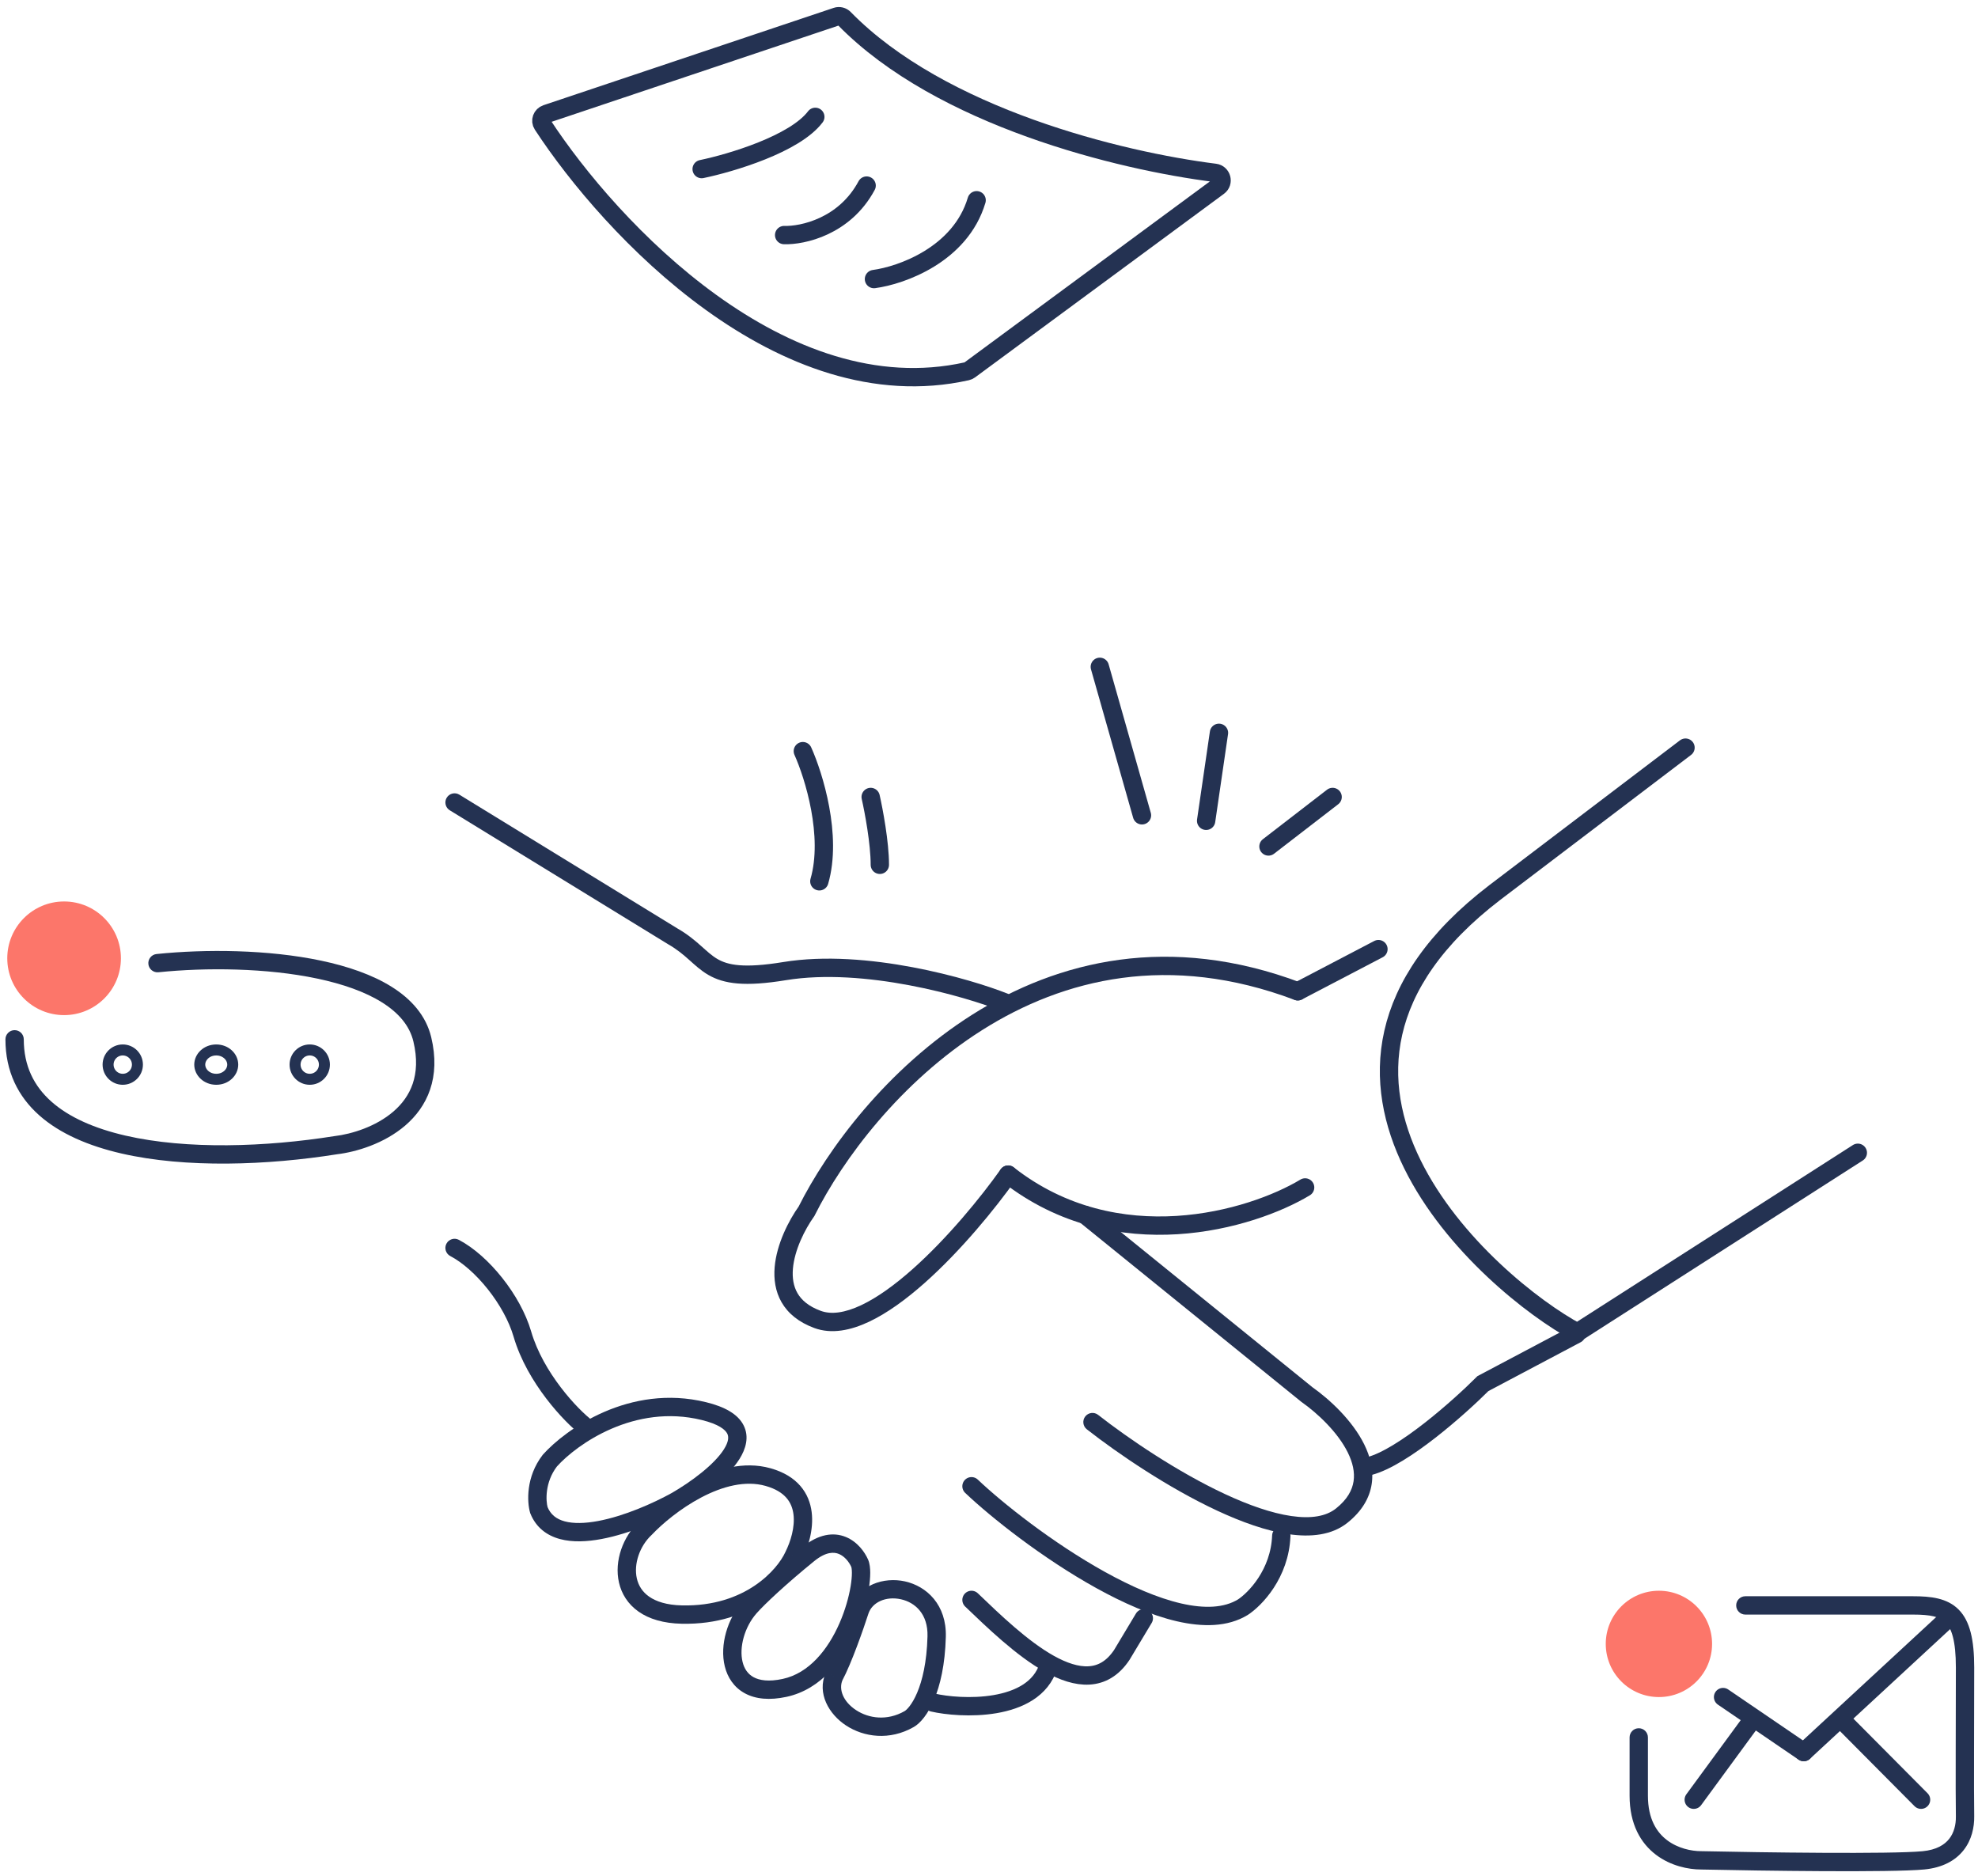 <svg width="272" height="258" viewBox="0 0 272 258" fill="none" xmlns="http://www.w3.org/2000/svg">
<path d="M128.299 234.116C131.912 234.957 142.163 235.528 144.18 229.075" stroke="#243252" stroke-width="2.521" stroke-linecap="round"/>
<path d="M133.593 220C139.643 225.798 149.222 235.125 154.263 227.562L157.288 222.521" stroke="#243252" stroke-width="2.521" stroke-linecap="round"/>
<path d="M133.593 204.371C140.483 210.925 161.624 226.655 170.9 221.008C172.581 219.916 175.992 216.42 176.194 211.177" stroke="#243252" stroke-width="2.521" stroke-linecap="round"/>
<path d="M151.006 194.556C150.458 194.127 149.666 194.224 149.237 194.772C148.808 195.321 148.905 196.113 149.453 196.542L151.006 194.556ZM179.722 191.768L178.929 192.747L178.962 192.774L178.997 192.798L179.722 191.768ZM150.014 166.085C149.474 165.646 148.68 165.73 148.242 166.271C147.804 166.812 147.887 167.605 148.428 168.043L150.014 166.085ZM149.453 196.542C153.744 199.898 160.633 204.583 167.374 207.726C170.74 209.295 174.135 210.512 177.188 210.959C180.219 211.402 183.138 211.118 185.299 209.389L183.725 207.42C182.357 208.515 180.286 208.865 177.554 208.464C174.844 208.068 171.7 206.962 168.439 205.441C161.925 202.404 155.201 197.838 151.006 194.556L149.453 196.542ZM185.299 209.389C187.27 207.812 188.335 205.997 188.626 204.059C188.912 202.151 188.424 200.282 187.595 198.607C185.952 195.288 182.803 192.394 180.448 190.737L178.997 192.798C181.179 194.334 183.954 196.935 185.336 199.725C186.019 201.105 186.319 202.443 186.133 203.685C185.951 204.897 185.283 206.174 183.725 207.42L185.299 209.389ZM180.516 190.788L150.014 166.085L148.428 168.043L178.929 192.747L180.516 190.788Z" fill="#243252"/>
<path d="M63.093 170.485C62.477 170.162 61.715 170.399 61.391 171.015C61.067 171.631 61.304 172.393 61.921 172.717L63.093 170.485ZM71.834 183.449L73.044 183.096L71.834 183.449ZM79.894 197.308C80.448 197.729 81.239 197.622 81.66 197.067C82.081 196.513 81.973 195.722 81.419 195.301L79.894 197.308ZM61.921 172.717C63.61 173.604 65.47 175.252 67.086 177.287C68.698 179.317 69.993 181.639 70.624 183.802L73.044 183.096C72.301 180.548 70.823 177.94 69.06 175.72C67.302 173.505 65.185 171.584 63.093 170.485L61.921 172.717ZM70.624 183.802C71.564 187.024 73.337 189.978 75.117 192.311C76.894 194.641 78.736 196.428 79.894 197.308L81.419 195.301C80.476 194.584 78.789 192.969 77.121 190.782C75.456 188.599 73.868 185.923 73.044 183.096L70.624 183.802Z" fill="#243252"/>
<path d="M137.662 138.993C138.308 139.251 139.042 138.937 139.3 138.291C139.559 137.644 139.245 136.911 138.598 136.652L137.662 138.993ZM92.504 128.748L91.845 129.822L91.862 129.832L91.879 129.842L92.504 128.748ZM63.166 109.272C62.572 108.908 61.797 109.094 61.432 109.687C61.069 110.28 61.254 111.057 61.848 111.421L63.166 109.272ZM138.598 136.652C135.999 135.613 131.131 134.065 125.508 133.005C119.896 131.946 113.43 131.352 107.677 132.294L108.084 134.781C113.423 133.908 119.561 134.448 125.041 135.482C130.509 136.513 135.22 138.016 137.662 138.993L138.598 136.652ZM107.677 132.294C102.219 133.187 100.063 132.69 98.653 131.869C97.89 131.424 97.282 130.855 96.418 130.086C95.574 129.335 94.567 128.475 93.129 127.654L91.879 129.842C93.088 130.533 93.94 131.255 94.742 131.969C95.524 132.665 96.35 133.445 97.384 134.047C99.566 135.318 102.451 135.703 108.084 134.781L107.677 132.294ZM93.163 127.674L63.166 109.272L61.848 111.421L91.845 129.822L93.163 127.674Z" fill="#243252"/>
<path d="M178.462 136.31L189.554 130.512M188.293 201.599C192.932 200.389 200.645 193.532 203.922 190.255L216.778 183.449" stroke="#243252" stroke-width="2.521" stroke-linecap="round"/>
<path d="M179.471 163.283C172.077 167.736 153.557 173.214 138.634 161.518" stroke="#243252" stroke-width="2.521" stroke-linecap="round"/>
<path d="M139.662 162.247C140.065 161.68 139.932 160.893 139.364 160.49C138.796 160.087 138.01 160.221 137.607 160.789L139.662 162.247ZM110.906 166.56L111.933 167.29L111.99 167.211L112.033 167.123L110.906 166.56ZM178.018 137.49C178.67 137.735 179.397 137.406 179.642 136.755C179.888 136.104 179.559 135.377 178.908 135.131L178.018 137.49ZM137.607 160.789C134.87 164.645 130.294 170.25 125.484 174.522C123.076 176.661 120.661 178.419 118.43 179.471C116.179 180.532 114.31 180.786 112.854 180.249L111.983 182.615C114.359 183.49 116.989 182.937 119.505 181.751C122.043 180.554 124.663 178.622 127.158 176.407C132.154 171.969 136.854 166.205 139.662 162.247L137.607 160.789ZM112.854 180.249C111.166 179.627 110.202 178.753 109.663 177.819C109.115 176.869 108.929 175.729 109.036 174.461C109.254 171.881 110.657 169.085 111.933 167.29L109.879 165.829C108.466 167.816 106.794 171.044 106.524 174.249C106.388 175.874 106.606 177.566 107.48 179.079C108.362 180.608 109.84 181.825 111.983 182.615L112.854 180.249ZM112.033 167.123C115.861 159.469 123.786 148.774 135.054 141.648C146.274 134.554 160.797 130.995 178.018 137.49L178.908 135.131C160.838 128.316 145.49 132.067 133.707 139.518C121.973 146.937 113.766 158.021 109.779 165.996L112.033 167.123Z" fill="#243252"/>
<path d="M125.022 236.385L124.397 235.291L125.022 236.385ZM118.216 221.513L117.017 221.125L118.216 221.513ZM114.699 230.523L113.588 229.926L113.563 229.973L113.542 230.022L114.699 230.523ZM125.648 237.48C126.573 236.951 127.612 235.697 128.438 233.752C129.284 231.762 129.959 228.934 130.063 225.076L127.543 225.008C127.446 228.611 126.819 231.118 126.118 232.767C125.399 234.46 124.648 235.147 124.397 235.291L125.648 237.48ZM130.063 225.076C130.182 220.693 127.458 218.121 124.437 217.452C121.57 216.818 118.059 217.898 117.017 221.125L119.415 221.9C119.92 220.337 121.803 219.451 123.893 219.914C125.83 220.342 127.627 221.929 127.543 225.008L130.063 225.076ZM113.542 230.022C112.312 232.86 113.992 235.731 116.354 237.275C118.794 238.869 122.327 239.377 125.648 237.48L124.397 235.291C121.983 236.67 119.466 236.296 117.733 235.164C115.923 233.982 115.309 232.284 115.855 231.024L113.542 230.022ZM117.017 221.125C116.348 223.196 114.746 227.772 113.588 229.926L115.809 231.119C117.09 228.734 118.755 223.945 119.415 221.9L117.017 221.125Z" fill="#243252"/>
<path d="M103.092 221.009L102.147 220.175H102.147L103.092 221.009ZM118.216 214.959L117.063 215.466L118.216 214.959ZM102.147 220.175C100.028 222.576 98.943 226.217 99.669 229.145C100.043 230.655 100.919 232.024 102.426 232.843C103.914 233.651 105.839 233.827 108.145 233.332L107.617 230.868C105.688 231.281 104.425 231.06 103.629 230.628C102.854 230.207 102.352 229.493 102.116 228.538C101.619 226.538 102.375 223.726 104.037 221.842L102.147 220.175ZM108.145 233.332C112.978 232.297 116.047 228.11 117.754 224.204C118.622 222.22 119.18 220.217 119.457 218.545C119.596 217.709 119.668 216.935 119.667 216.271C119.666 215.647 119.603 214.98 119.37 214.451L117.063 215.466C117.061 215.463 117.068 215.478 117.078 215.518C117.088 215.557 117.1 215.612 117.11 215.685C117.132 215.832 117.146 216.028 117.146 216.274C117.147 216.765 117.092 217.397 116.97 218.133C116.727 219.603 116.227 221.405 115.445 223.195C113.852 226.839 111.254 230.088 107.617 230.868L108.145 233.332ZM119.37 214.451C118.912 213.41 117.912 212.005 116.32 211.35C114.602 210.644 112.545 210.947 110.363 212.72L111.953 214.676C113.603 213.335 114.697 213.409 115.361 213.682C116.151 214.007 116.765 214.789 117.063 215.466L119.37 214.451ZM110.363 212.72C106.515 215.849 103.428 218.723 102.147 220.175L104.037 221.842C105.179 220.548 108.138 217.778 111.953 214.676L110.363 212.72Z" fill="#243252"/>
<path d="M88.723 210.169L89.583 211.09L89.612 211.064L89.639 211.035L88.723 210.169ZM109.141 213.95L108.014 213.386L108.004 213.407L107.994 213.429L109.141 213.95ZM87.863 209.248C85.689 211.276 84.431 214.631 85.119 217.623C85.471 219.155 86.334 220.574 87.807 221.608C89.266 222.633 91.24 223.222 93.737 223.277L93.792 220.756C91.651 220.71 90.202 220.21 89.256 219.545C88.323 218.89 87.797 218.022 87.576 217.058C87.116 215.058 87.975 212.591 89.583 211.09L87.863 209.248ZM93.737 223.277C103.576 223.491 108.845 217.648 110.289 214.472L107.994 213.429C106.917 215.798 102.506 220.946 93.792 220.756L93.737 223.277ZM110.269 214.514C111.078 212.894 111.923 210.375 111.614 207.919C111.457 206.665 110.993 205.403 110.05 204.318C109.108 203.233 107.756 202.404 105.953 201.897L105.271 204.324C106.695 204.725 107.587 205.326 108.147 205.971C108.707 206.616 109.006 207.384 109.113 208.234C109.334 209.988 108.717 211.981 108.014 213.386L110.269 214.514ZM105.953 201.897C102.272 200.862 98.43 202.013 95.264 203.678C92.073 205.356 89.356 207.665 87.807 209.303L89.639 211.035C91.031 209.564 93.532 207.437 96.437 205.909C99.368 204.368 102.499 203.544 105.271 204.324L105.953 201.897Z" fill="#243252"/>
<path d="M75.615 200.842L74.677 200L74.645 200.036L74.616 200.073L75.615 200.842ZM93.008 206.388L93.62 207.489L93.63 207.484L93.639 207.479L93.008 206.388ZM74.102 207.648L72.891 207.994L72.908 208.056L72.932 208.116L74.102 207.648ZM76.553 201.684C79.337 198.581 87.246 192.996 96.49 195.26L97.089 192.812C86.569 190.235 77.774 196.549 74.677 200L76.553 201.684ZM96.49 195.26C98.868 195.842 99.734 196.603 100.003 197.126C100.229 197.567 100.214 198.234 99.554 199.282C98.907 200.31 97.799 201.428 96.465 202.506C95.146 203.573 93.675 204.546 92.377 205.297L93.639 207.479C95.03 206.675 96.612 205.629 98.05 204.467C99.473 203.316 100.826 201.993 101.688 200.625C102.536 199.276 103.075 197.589 102.244 195.973C101.456 194.439 99.652 193.439 97.089 192.812L96.49 195.26ZM92.396 205.286C89.814 206.72 85.826 208.481 82.246 209.151C80.45 209.486 78.872 209.525 77.66 209.2C76.506 208.89 75.707 208.265 75.273 207.18L72.932 208.116C73.708 210.056 75.215 211.154 77.006 211.634C78.738 212.099 80.743 211.996 82.709 211.628C86.654 210.89 90.908 208.996 93.62 207.489L92.396 205.286ZM75.314 207.302C75.059 206.41 74.898 203.841 76.614 201.61L74.616 200.073C72.298 203.086 72.473 206.534 72.891 207.994L75.314 207.302Z" fill="#243252"/>
<path d="M110.401 103.288C111.914 106.649 114.485 114.934 112.67 121.186" stroke="#243252" stroke-width="2.521" stroke-linecap="round"/>
<path d="M119.729 109.59C120.149 111.439 120.989 115.892 120.989 118.917" stroke="#243252" stroke-width="2.521" stroke-linecap="round"/>
<path d="M151.238 91.693L157.036 112.111" stroke="#243252" stroke-width="2.521" stroke-linecap="round"/>
<path d="M167.623 100.767L165.859 112.867" stroke="#243252" stroke-width="2.521" stroke-linecap="round"/>
<path d="M183.252 109.59L174.43 116.396" stroke="#243252" stroke-width="2.521" stroke-linecap="round"/>
<circle cx="8.814" cy="131.773" r="7.814" fill="#FC766A"/>
<path d="M21.528 131.187C20.836 131.258 20.332 131.877 20.404 132.57C20.475 133.262 21.094 133.765 21.787 133.694L21.528 131.187ZM46.174 157.472L46.026 156.221L46.001 156.223L45.976 156.227L46.174 157.472ZM3.269 142.915C3.269 142.218 2.704 141.654 2.008 141.654C1.312 141.654 0.748 142.218 0.748 142.915H3.269ZM21.787 133.694C28.306 133.023 36.659 133.089 43.642 134.566C47.135 135.304 50.213 136.381 52.536 137.84C54.85 139.293 56.333 141.069 56.846 143.208L59.297 142.621C58.584 139.647 56.555 137.387 53.877 135.705C51.209 134.029 47.815 132.871 44.163 132.099C36.857 130.555 28.229 130.497 21.528 131.187L21.787 133.694ZM56.846 143.208C57.411 145.564 57.28 147.47 56.755 149.015C56.229 150.563 55.28 151.827 54.09 152.851C51.68 154.925 48.358 155.944 46.026 156.221L46.323 158.724C48.978 158.409 52.83 157.262 55.735 154.761C57.203 153.498 58.446 151.872 59.142 149.825C59.839 147.774 59.959 145.378 59.297 142.621L56.846 143.208ZM45.976 156.227C36.563 157.723 25.701 158.102 17.254 156.155C13.03 155.182 9.515 153.651 7.076 151.486C4.677 149.358 3.269 146.578 3.269 142.915H0.748C0.748 147.329 2.487 150.785 5.402 153.372C8.277 155.922 12.243 157.587 16.688 158.612C25.576 160.66 36.797 160.239 46.372 158.717L45.976 156.227Z" fill="#243252"/>
<circle cx="16.881" cy="146.393" r="2.017" stroke="#243252" stroke-width="1.512"/>
<path d="M32.005 146.393C32.005 147.447 31.053 148.41 29.737 148.41C28.421 148.41 27.468 147.447 27.468 146.393C27.468 145.34 28.421 144.377 29.737 144.377C31.053 144.377 32.005 145.34 32.005 146.393Z" stroke="#243252" stroke-width="1.512"/>
<circle cx="42.593" cy="146.393" r="2.017" stroke="#243252" stroke-width="1.512"/>
<circle cx="228.122" cy="226.05" r="7.31" fill="#FC766A"/>
<path d="M240.008 219.496C239.312 219.496 238.747 220.06 238.747 220.756C238.747 221.452 239.312 222.017 240.008 222.017V219.496ZM263.068 220.756V222.017V220.756ZM270.218 249.761L268.958 249.781L270.218 249.761ZM233.93 255.811L233.957 254.551L233.943 254.551H233.93V255.811ZM225.349 246.914L226.61 246.914V246.914H225.349ZM226.61 238.907C226.61 238.211 226.045 237.646 225.349 237.646C224.653 237.646 224.089 238.211 224.089 238.907H226.61ZM240.008 222.017C242.285 222.017 246.439 222.017 250.966 222.017C255.425 222.017 260.094 222.017 263.068 222.017V219.496C260.094 219.496 255.425 219.496 250.966 219.496C246.439 219.496 242.285 219.496 240.008 219.496V222.017ZM263.068 222.017C265.487 222.017 266.772 222.315 267.555 223.109C268.36 223.925 268.958 225.596 268.958 229.298H271.478C271.478 225.526 270.914 222.926 269.35 221.339C267.765 219.732 265.475 219.496 263.068 219.496L263.068 222.017ZM268.958 229.298C268.958 236.539 268.898 245.972 268.958 249.781L271.478 249.742C271.419 245.958 271.478 236.58 271.478 229.298H268.958ZM268.958 249.781C268.976 250.915 268.699 252.013 268.044 252.85C267.41 253.659 266.311 254.371 264.377 254.557L264.619 257.066C267.118 256.825 268.899 255.846 270.028 254.404C271.135 252.991 271.502 251.276 271.478 249.742L268.958 249.781ZM264.377 254.557C260.038 254.975 242.347 254.73 233.957 254.551L233.903 257.072C242.197 257.248 260.091 257.502 264.619 257.066L264.377 254.557ZM233.93 254.551C232.578 254.551 230.723 254.16 229.238 253.036C227.814 251.957 226.609 250.114 226.61 246.914L224.089 246.914C224.089 250.855 225.625 253.461 227.716 255.045C229.748 256.584 232.183 257.072 233.93 257.072V254.551ZM226.61 246.914V238.907H224.089V246.914H226.61Z" fill="#243252"/>
<path d="M236.944 233.36L248.036 240.923" stroke="#243252" stroke-width="2.521" stroke-linecap="round"/>
<path d="M248.036 240.922L268.202 222.269" stroke="#243252" stroke-width="2.521" stroke-linecap="round"/>
<path d="M232.912 247.476L241.042 236.385M253.148 236.385L264.169 247.476" stroke="#243252" stroke-width="2.521" stroke-linecap="round"/>
<path d="M231.779 102.806L205.563 122.721C172.288 148.18 204.806 176.749 216.906 183.219L255.474 158.516" stroke="#243252" stroke-width="2.521" stroke-linecap="round"/>
<path d="M120.182 38.374C123.963 37.87 132.08 34.996 134.298 27.535" stroke="#243252" stroke-width="2.521" stroke-linecap="round"/>
<path d="M107.83 32.324C110.35 32.408 116.148 31.165 119.173 25.518" stroke="#243252" stroke-width="2.521" stroke-linecap="round"/>
<path d="M96.487 23.25C100.52 22.412 109.292 19.803 112.116 16.069" stroke="#243252" stroke-width="2.521" stroke-linecap="round"/>
<path d="M132.961 51.052C107.613 56.709 83.98 31.475 74.603 17.14C74.245 16.594 74.512 15.869 75.131 15.662L115.034 2.28C115.406 2.155 115.815 2.257 116.089 2.538C129.376 16.137 154.062 22.13 167.073 23.767C167.993 23.882 168.317 25.078 167.571 25.629L133.335 50.881C133.224 50.963 133.095 51.022 132.961 51.052Z" stroke="#243252" stroke-width="2.521" stroke-linecap="round"/>
</svg>
